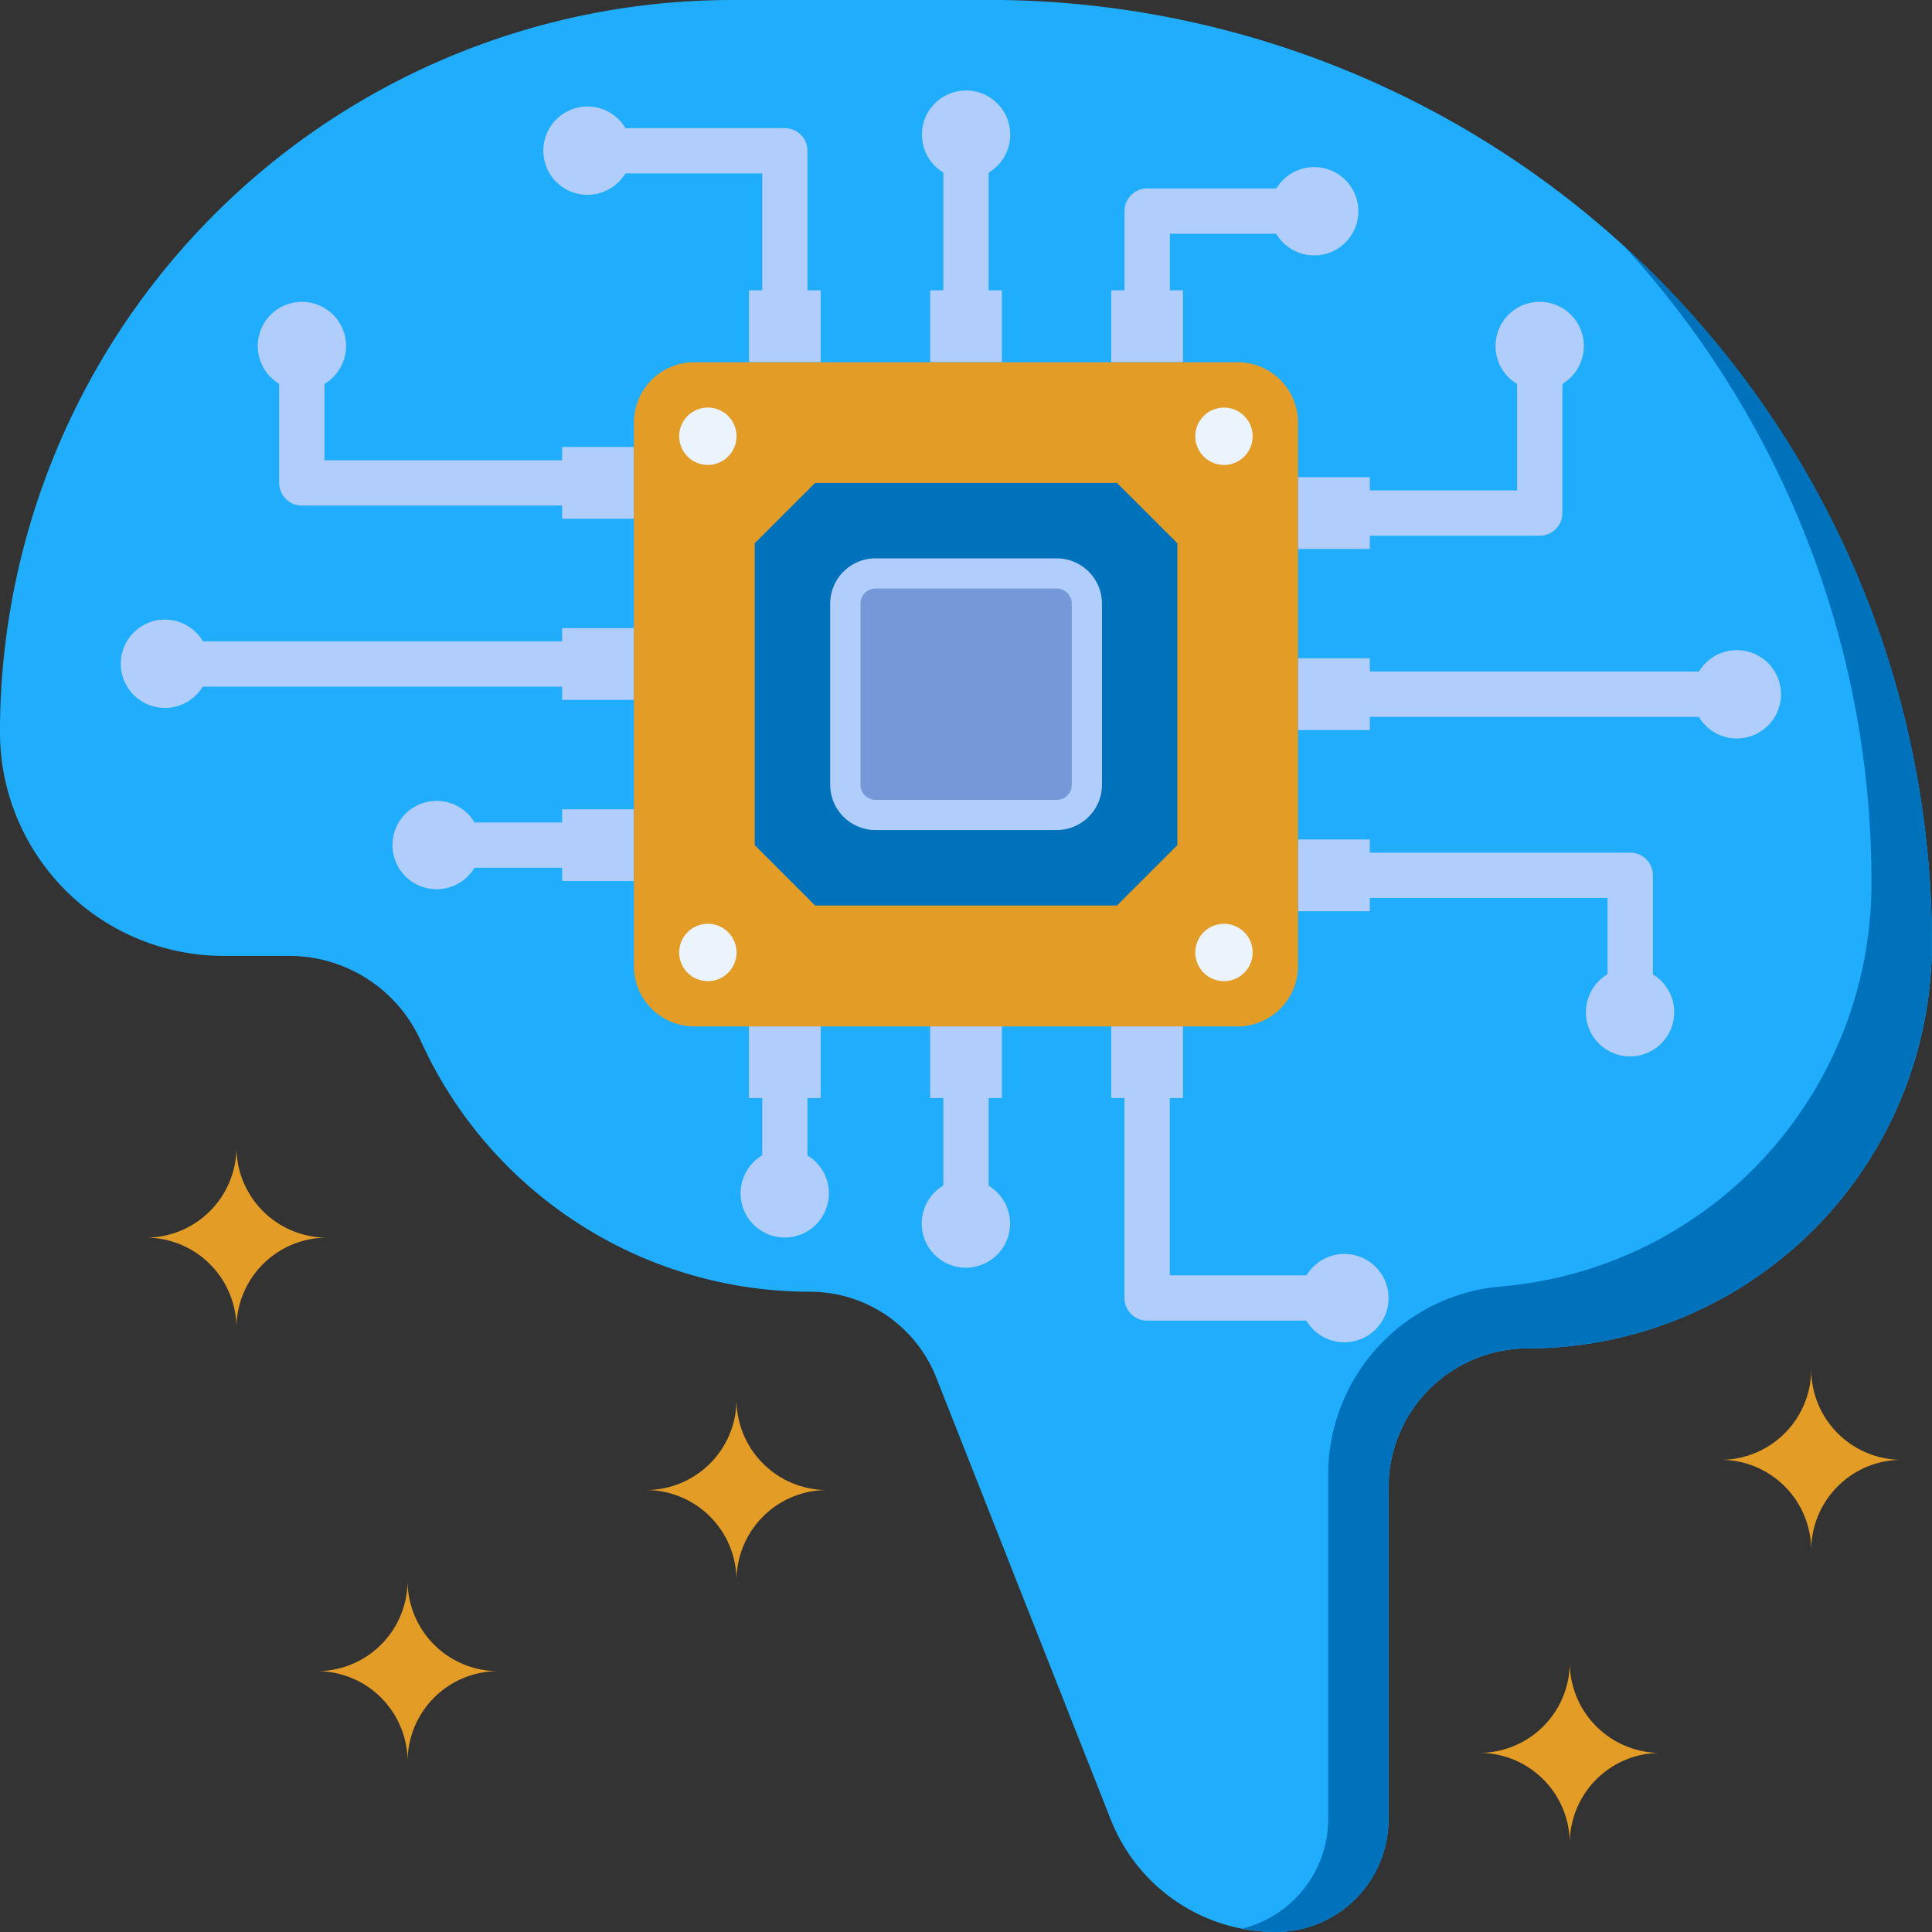 <?xml version="1.0" encoding="UTF-8"?> <svg xmlns="http://www.w3.org/2000/svg" width="70" height="70" viewBox="0 0 70 70"><rect x="0" y="0" width="70" height="70" fill="#333333" stroke="none"/><defs><style> .cls-1 { fill: #1fadfc; } .cls-2 { fill: #0071bb; } .cls-3 { fill: #b1cdfc; } .cls-4 { fill: #e39c26; } .cls-5 { fill: #7598d9; } .cls-6 { fill: #ebf3fd; } </style></defs><g id="icon_IoT_Solution_03" data-name="icon_IoT Solution 03" transform="translate(19918.986 -1676.251)"><path id="Path_20186" data-name="Path 20186" class="cls-1" d="M35.833,292.251h-9.3A26.524,26.524,0,0,0,.013,318.776a8.11,8.11,0,0,0,8.11,8.11h2.294a5.233,5.233,0,0,1,4.808,3,15.488,15.488,0,0,0,14.138,9.167,4.916,4.916,0,0,1,4.573,3.11l6.324,16.017a6.428,6.428,0,0,0,6.063,4.07,4.087,4.087,0,0,0,4-4.1V346.118a5.046,5.046,0,0,1,5.087-5.011,14.662,14.662,0,0,0,14.6-14.6,34.18,34.18,0,0,0-34.18-34.259" transform="translate(-19919 1384)"></path><path id="Path_20187" data-name="Path 20187" class="cls-2" d="M58.9,301.215a34.052,34.052,0,0,1,8.921,23.1A14.66,14.66,0,0,1,54.43,338.86a6.843,6.843,0,0,0-6.292,6.651v12.637a4.1,4.1,0,0,1-3.1,3.975,6.426,6.426,0,0,0,1.283.128,4.085,4.085,0,0,0,4-4.1V346.119a5.046,5.046,0,0,1,5.086-5.012,14.661,14.661,0,0,0,14.6-14.6,34.086,34.086,0,0,0-11.108-25.3" transform="translate(-19919 1384)"></path><path id="Path_20188" data-name="Path 20188" class="cls-3" d="M63.024,318.223H48.281a.82.82,0,0,1,0-1.641H63.024a.82.82,0,0,1,0,1.641" transform="translate(-19919 1384)"></path><rect id="Rectangle_15692" data-name="Rectangle 15692" class="cls-3" width="2.599" height="2.6" transform="translate(-19871.953 1700.103)"></rect><path id="Path_20189" data-name="Path 20189" class="cls-3" d="M62.943,319.007a1.6,1.6,0,1,0-1.6-1.6,1.6,1.6,0,0,0,1.6,1.6" transform="translate(-19919 1384)"></path><path id="Path_20190" data-name="Path 20190" class="cls-3" d="M59.078,329.826a.82.82,0,0,1-.82-.82v-4.22H48.282a.821.821,0,1,1,0-1.641h10.8a.82.82,0,0,1,.82.82v5.041a.82.82,0,0,1-.82.82" transform="translate(-19919 1384)"></path><rect id="Rectangle_15693" data-name="Rectangle 15693" class="cls-3" width="2.599" height="2.6" transform="translate(-19871.953 1706.667)"></rect><path id="Path_20191" data-name="Path 20191" class="cls-3" d="M57.474,328.926a1.6,1.6,0,1,0,1.6-1.6,1.6,1.6,0,0,0-1.6,1.6" transform="translate(-19919 1384)"></path><path id="Path_20192" data-name="Path 20192" class="cls-3" d="M55.8,311.661H48.281a.821.821,0,0,1,0-1.641h6.7v-5.313a.82.82,0,1,1,1.64,0v6.134a.82.82,0,0,1-.82.82" transform="translate(-19919 1384)"></path><rect id="Rectangle_15694" data-name="Rectangle 15694" class="cls-3" width="2.599" height="2.6" transform="translate(-19871.953 1693.54)"></rect><path id="Path_20193" data-name="Path 20193" class="cls-3" d="M57.4,304.787a1.6,1.6,0,1,0-1.6,1.6,1.6,1.6,0,0,0,1.6-1.6" transform="translate(-19919 1384)"></path><path id="Path_20194" data-name="Path 20194" class="cls-3" d="M21.746,317.13H5.91a.82.82,0,1,1,0-1.641H21.746a.82.82,0,0,1,0,1.641" transform="translate(-19919 1384)"></path><rect id="Rectangle_15695" data-name="Rectangle 15695" class="cls-3" width="2.599" height="2.6" transform="translate(-19898.619 1699.009)"></rect><path id="Path_20195" data-name="Path 20195" class="cls-3" d="M5.99,314.7a1.6,1.6,0,1,0,1.6,1.6,1.605,1.605,0,0,0-1.6-1.6" transform="translate(-19919 1384)"></path><path id="Path_20196" data-name="Path 20196" class="cls-3" d="M21.746,310.567H10.95a.821.821,0,0,1-.821-.82v-5.041a.821.821,0,0,1,1.641,0v4.22h9.976a.82.82,0,0,1,0,1.641" transform="translate(-19919 1384)"></path><rect id="Rectangle_15696" data-name="Rectangle 15696" class="cls-3" width="2.599" height="2.6" transform="translate(-19898.619 1692.446)"></rect><path id="Path_20197" data-name="Path 20197" class="cls-3" d="M12.553,304.787a1.6,1.6,0,1,0-1.6,1.6,1.6,1.6,0,0,0,1.6-1.6" transform="translate(-19919 1384)"></path><path id="Path_20198" data-name="Path 20198" class="cls-3" d="M21.746,323.692H15.754a.82.82,0,0,1,0-1.641h5.992a.82.82,0,0,1,0,1.641" transform="translate(-19919 1384)"></path><rect id="Rectangle_15697" data-name="Rectangle 15697" class="cls-3" width="2.599" height="2.6" transform="translate(-19898.619 1705.573)"></rect><path id="Path_20199" data-name="Path 20199" class="cls-3" d="M15.834,321.269a1.6,1.6,0,1,0,1.6,1.6,1.6,1.6,0,0,0-1.6-1.6" transform="translate(-19919 1384)"></path><path id="Path_20200" data-name="Path 20200" class="cls-3" d="M35.013,304.955a.82.82,0,0,1-.82-.82v-7.086a.82.82,0,1,1,1.64,0v7.086a.82.82,0,0,1-.82.82" transform="translate(-19919 1384)"></path><rect id="Rectangle_15698" data-name="Rectangle 15698" class="cls-3" width="2.599" height="2.6" transform="translate(-19885.285 1686.77)"></rect><path id="Path_20201" data-name="Path 20201" class="cls-3" d="M36.617,297.13a1.6,1.6,0,1,0-1.6,1.6,1.6,1.6,0,0,0,1.6-1.6" transform="translate(-19919 1384)"></path><path id="Path_20202" data-name="Path 20202" class="cls-3" d="M41.577,304.955a.82.82,0,0,1-.82-.82V299.9a.821.821,0,0,1,.82-.821h6.134a.82.82,0,0,1,0,1.641H42.4v3.413a.82.82,0,0,1-.82.82" transform="translate(-19919 1384)"></path><rect id="Rectangle_15699" data-name="Rectangle 15699" class="cls-3" width="2.599" height="2.6" transform="translate(-19878.723 1686.77)"></rect><path id="Path_20203" data-name="Path 20203" class="cls-3" d="M47.63,301.505a1.6,1.6,0,1,0-1.6-1.6,1.6,1.6,0,0,0,1.6,1.6" transform="translate(-19919 1384)"></path><path id="Path_20204" data-name="Path 20204" class="cls-3" d="M28.45,304.955a.82.82,0,0,1-.82-.82v-5.6H21.223a.82.82,0,1,1,0-1.64H28.45a.82.82,0,0,1,.82.82v6.422a.82.82,0,0,1-.82.82" transform="translate(-19919 1384)"></path><rect id="Rectangle_15700" data-name="Rectangle 15700" class="cls-3" width="2.6" height="2.6" transform="translate(-19891.85 1686.77)"></rect><path id="Path_20205" data-name="Path 20205" class="cls-3" d="M21.3,296.11a1.6,1.6,0,1,0,1.6,1.6,1.6,1.6,0,0,0-1.6-1.6" transform="translate(-19919 1384)"></path><path id="Path_20206" data-name="Path 20206" class="cls-3" d="M35.013,337.484a.82.82,0,0,1-.82-.82v-5.993a.82.82,0,0,1,1.64,0v5.993a.82.82,0,0,1-.82.82" transform="translate(-19919 1384)"></path><rect id="Rectangle_15701" data-name="Rectangle 15701" class="cls-3" width="2.599" height="2.6" transform="translate(-19885.285 1713.436)"></rect><path id="Path_20207" data-name="Path 20207" class="cls-3" d="M33.41,336.582a1.6,1.6,0,1,0,1.6-1.6,1.6,1.6,0,0,0-1.6,1.6" transform="translate(-19919 1384)"></path><path id="Path_20208" data-name="Path 20208" class="cls-3" d="M28.45,336.389a.82.82,0,0,1-.82-.82v-4.9a.82.82,0,0,1,1.64,0v4.9a.82.82,0,0,1-.82.82" transform="translate(-19919 1384)"></path><rect id="Rectangle_15702" data-name="Rectangle 15702" class="cls-3" width="2.6" height="2.6" transform="translate(-19891.85 1713.436)"></rect><path id="Path_20209" data-name="Path 20209" class="cls-3" d="M26.847,335.488a1.6,1.6,0,1,0,1.6-1.6,1.6,1.6,0,0,0-1.6,1.6" transform="translate(-19919 1384)"></path><path id="Path_20210" data-name="Path 20210" class="cls-3" d="M48.8,340.1H41.577a.821.821,0,0,1-.821-.82v-8.609a.82.82,0,1,1,1.641,0v7.788H48.8a.821.821,0,0,1,0,1.641" transform="translate(-19919 1384)"></path><rect id="Rectangle_15703" data-name="Rectangle 15703" class="cls-3" width="2.599" height="2.6" transform="translate(-19878.723 1713.436)"></rect><path id="Path_20211" data-name="Path 20211" class="cls-3" d="M48.724,340.884a1.6,1.6,0,1,0-1.6-1.6,1.6,1.6,0,0,0,1.6,1.6" transform="translate(-19919 1384)"></path><path id="Path_20212" data-name="Path 20212" class="cls-4" d="M44.856,329.439H25.169a2.187,2.187,0,0,1-2.188-2.188V307.564a2.187,2.187,0,0,1,2.188-2.187H44.856a2.187,2.187,0,0,1,2.188,2.187v19.687a2.187,2.187,0,0,1-2.188,2.188" transform="translate(-19919 1384)"></path><path id="Path_20213" data-name="Path 20213" class="cls-2" d="M40.484,325.059H29.547c-.855-.855-1.334-1.333-2.188-2.188V311.934c.854-.855,1.333-1.333,2.188-2.187H40.484l2.188,2.187v10.937l-2.188,2.188" transform="translate(-19919 1384)"></path><path id="Path_20214" data-name="Path 20214" class="cls-5" d="M38.3,321.778H31.735a1.093,1.093,0,0,1-1.094-1.094v-6.562a1.093,1.093,0,0,1,1.094-1.094H38.3a1.094,1.094,0,0,1,1.094,1.094v6.562a1.094,1.094,0,0,1-1.094,1.094" transform="translate(-19919 1384)"></path><path id="Path_20215" data-name="Path 20215" class="cls-3" d="M38.3,322.325H31.734a1.643,1.643,0,0,1-1.641-1.641v-6.562a1.643,1.643,0,0,1,1.641-1.641H38.3a1.643,1.643,0,0,1,1.641,1.641v6.562a1.643,1.643,0,0,1-1.641,1.641m-6.562-8.75a.548.548,0,0,0-.547.547v6.562a.547.547,0,0,0,.547.547H38.3a.547.547,0,0,0,.547-.547v-6.562a.548.548,0,0,0-.547-.547Z" transform="translate(-19919 1384)"></path><path id="Path_20216" data-name="Path 20216" class="cls-6" d="M45.4,308.057a1.039,1.039,0,1,1-1.039-1.038,1.038,1.038,0,0,1,1.039,1.038" transform="translate(-19919 1384)"></path><path id="Path_20217" data-name="Path 20217" class="cls-6" d="M26.7,308.057a1.039,1.039,0,1,1-1.039-1.039,1.038,1.038,0,0,1,1.039,1.039" transform="translate(-19919 1384)"></path><path id="Path_20218" data-name="Path 20218" class="cls-6" d="M45.4,326.76a1.039,1.039,0,1,1-1.039-1.038A1.038,1.038,0,0,1,45.4,326.76" transform="translate(-19919 1384)"></path><path id="Path_20219" data-name="Path 20219" class="cls-6" d="M26.7,326.76a1.039,1.039,0,1,1-1.039-1.038A1.038,1.038,0,0,1,26.7,326.76" transform="translate(-19919 1384)"></path><path id="Path_20220" data-name="Path 20220" class="cls-4" d="M5.3,337.093a3.279,3.279,0,0,1,3.281,3.281,3.28,3.28,0,0,1,3.281-3.281,3.28,3.28,0,0,1-3.281-3.281A3.279,3.279,0,0,1,5.3,337.093" transform="translate(-19919 1384)"></path><path id="Path_20221" data-name="Path 20221" class="cls-4" d="M23.418,346.238a3.278,3.278,0,0,1,3.281,3.281,3.279,3.279,0,0,1,3.281-3.281,3.28,3.28,0,0,1-3.281-3.281,3.279,3.279,0,0,1-3.281,3.281" transform="translate(-19919 1384)"></path><path id="Path_20222" data-name="Path 20222" class="cls-4" d="M11.5,352.8a3.279,3.279,0,0,1,3.281,3.281,3.28,3.28,0,0,1,3.281-3.281,3.28,3.28,0,0,1-3.281-3.281A3.279,3.279,0,0,1,11.5,352.8" transform="translate(-19919 1384)"></path><path id="Path_20223" data-name="Path 20223" class="cls-4" d="M53.609,355.761a3.279,3.279,0,0,1,3.281,3.281,3.28,3.28,0,0,1,3.281-3.281,3.28,3.28,0,0,1-3.281-3.281,3.279,3.279,0,0,1-3.281,3.281" transform="translate(-19919 1384)"></path><path id="Path_20224" data-name="Path 20224" class="cls-4" d="M62.356,345.143a3.279,3.279,0,0,1,3.281,3.281,3.28,3.28,0,0,1,3.281-3.281,3.28,3.28,0,0,1-3.281-3.281,3.279,3.279,0,0,1-3.281,3.281" transform="translate(-19919 1384)"></path></g></svg> 
